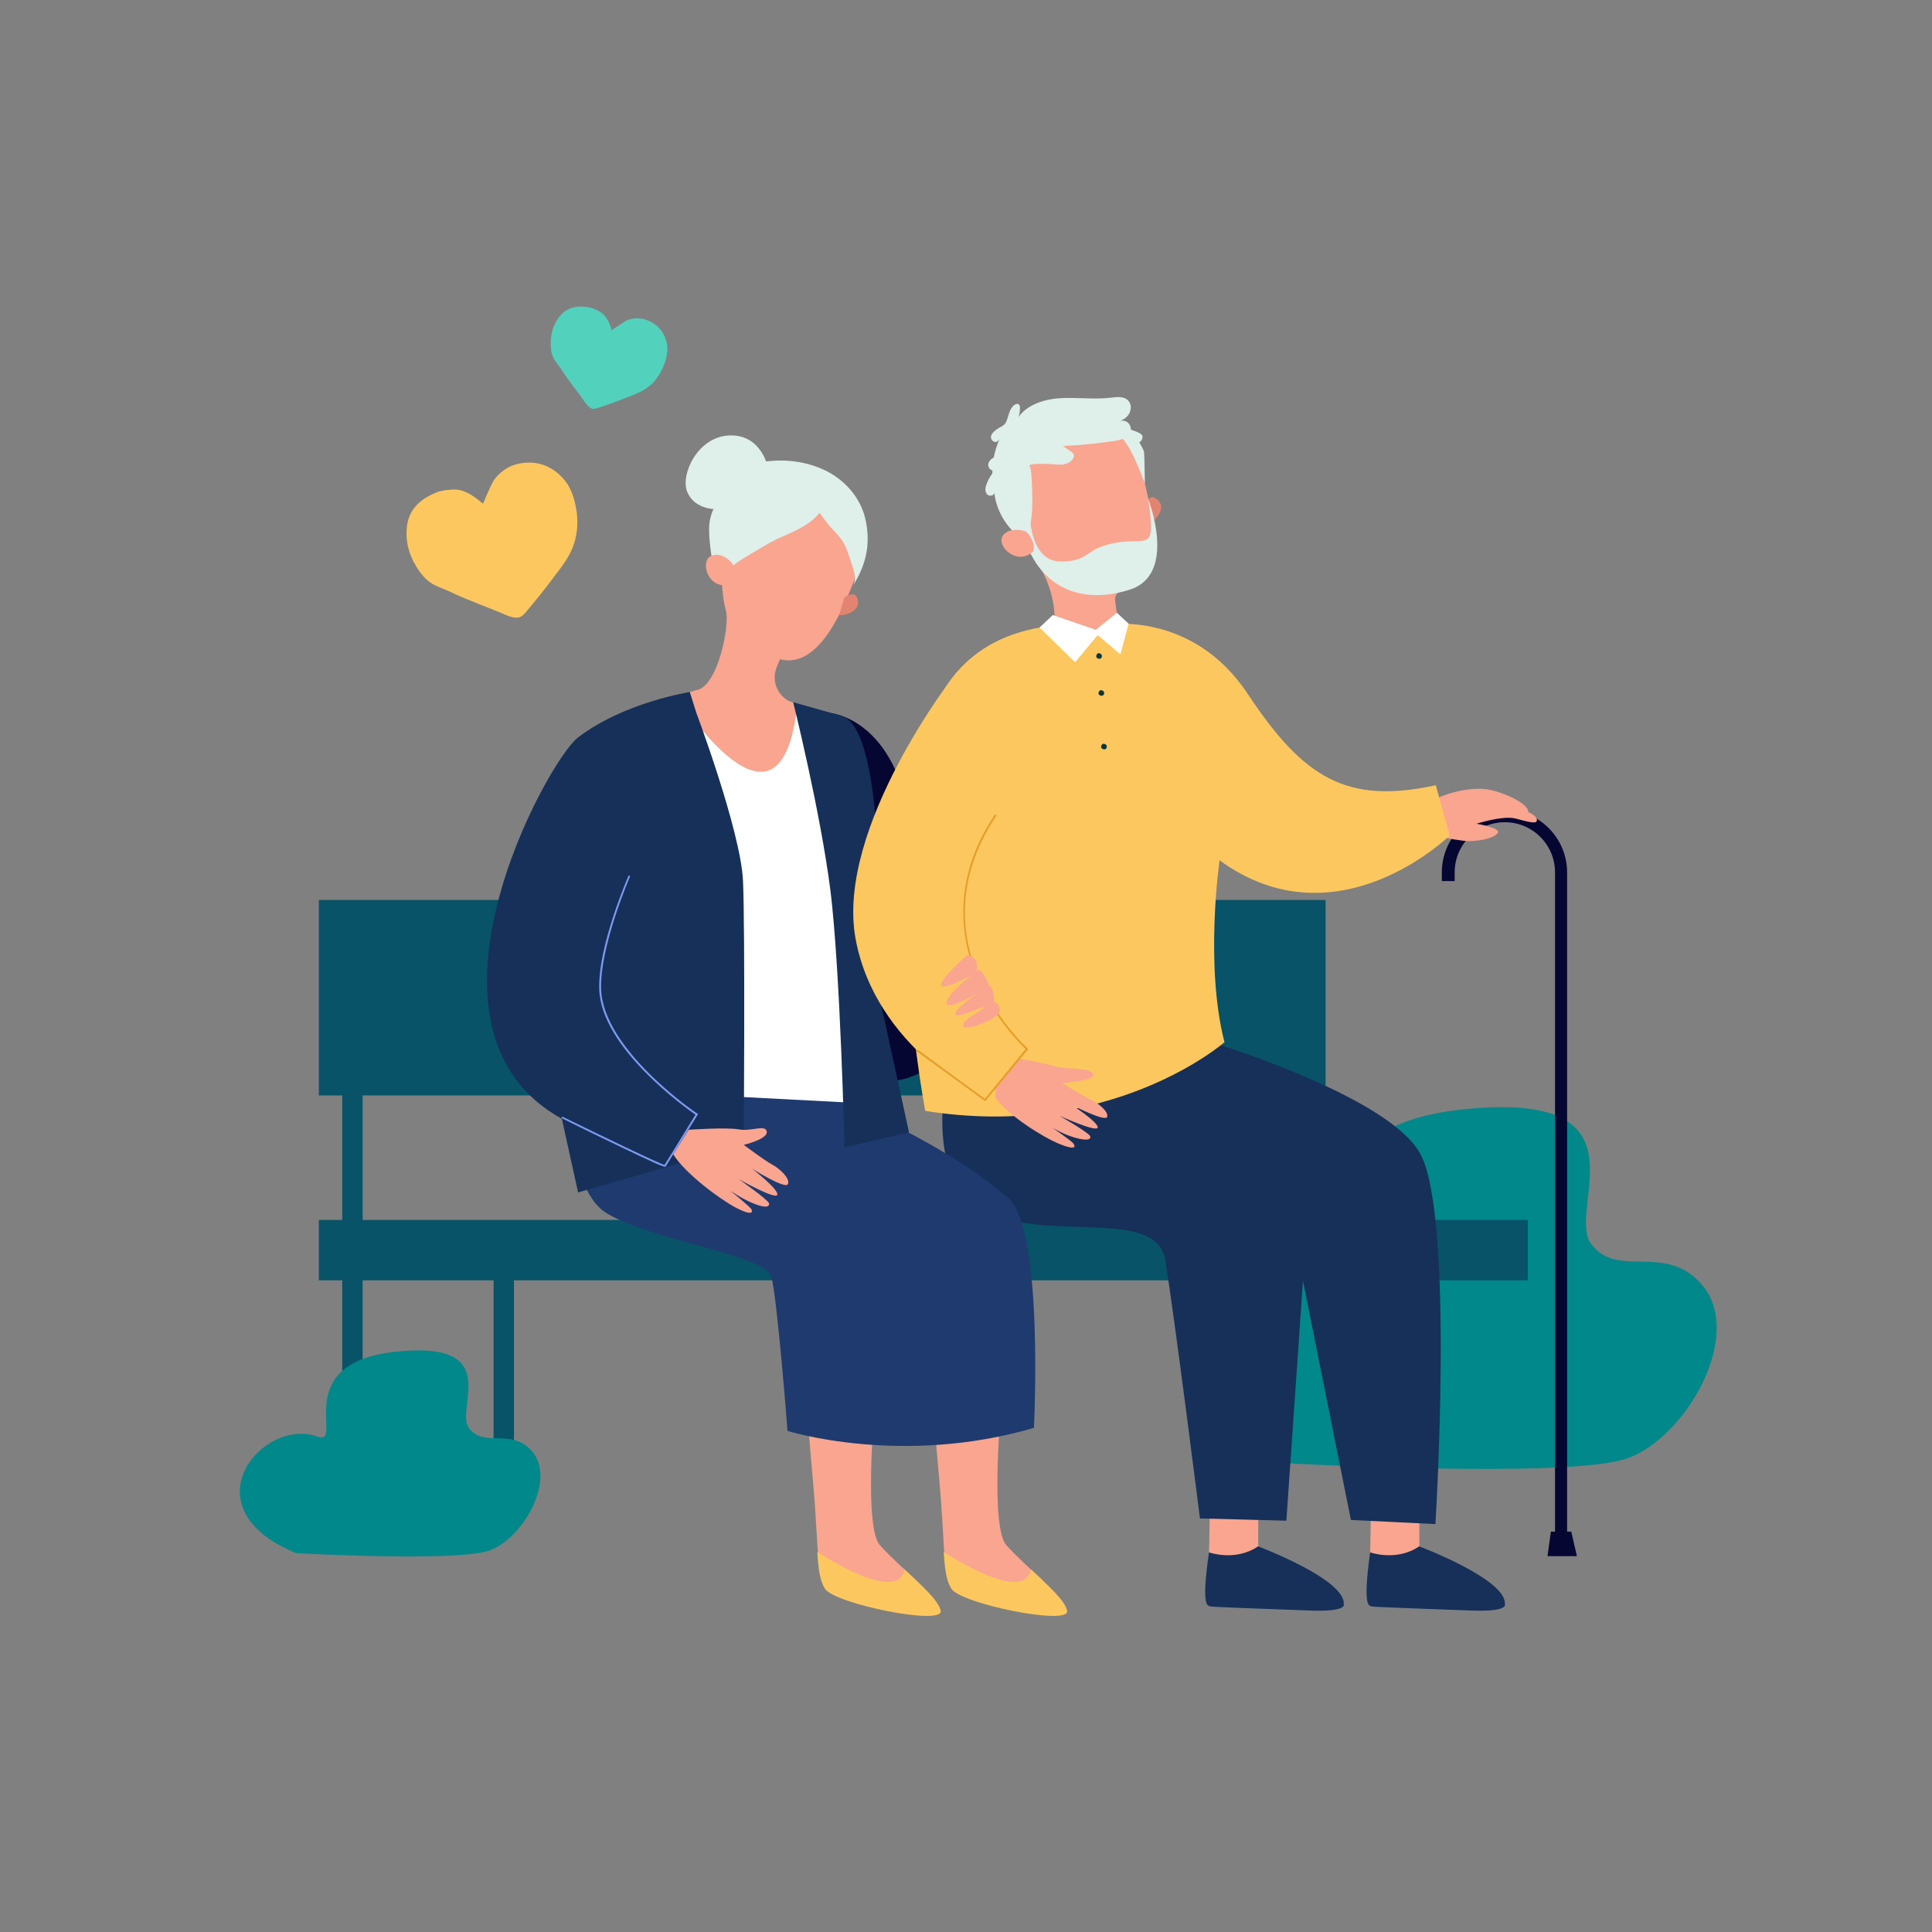 <?xml version="1.0" encoding="utf-8"?>
<!-- Generator: Adobe Illustrator 27.5.0, SVG Export Plug-In . SVG Version: 6.00 Build 0)  -->
<svg version="1.1" id="圖層_1" xmlns="http://www.w3.org/2000/svg" xmlns:xlink="http://www.w3.org/1999/xlink" x="0px" y="0px"
	 viewBox="0 0 512 512" style="enable-background:new 0 0 512 512;" xml:space="preserve">
<rect x="0" y="0" width="512" height="512" fill="#808080" stroke="none"/>
<style type="text/css">
	.st0{fill:#00888B;}
	.st1{fill:#085367;}
	.st2{fill:#060633;}
	.st3{fill:#F9A58F;}
	.st4{fill:#163059;}
	.st5{fill:#FDC75F;}
	.st6{fill:#E28471;}
	.st7{fill:#DFEFEA;}
	.st8{fill:#FFFFFF;}
	.st9{fill:#04383F;}
	.st10{fill:#1F3A6F;}
	.st11{fill:#E59D29;}
	.st12{fill:#7C9AF2;}
	.st13{fill:#52D1BD;}
</style>
<g>
	<g>
		<g>
			<path class="st0" d="M341.4,387.8c0,0,74.4,4.1,89.8-1.3c15.5-5.4,31.5-33,19.6-46.3c-9.7-10.9-22.1-1.2-29.1-10.5
				c-6.9-9.2,16.6-41-34-35.7c-50.6,5.3-23.6,44.3-36.7,39.6C325.5,324.4,290.2,366.8,341.4,387.8z"/>
		</g>
	</g>
	<g>
		<g>
			<g>
				<g>
					<rect x="84.5" y="323.3" class="st1" width="320.4" height="16"/>
				</g>
				<g>
					<rect x="84.5" y="238.5" class="st1" width="266.8" height="51.8"/>
				</g>
				<g>
					<rect x="90.7" y="275.1" class="st1" width="5.4" height="130.2"/>
				</g>
				<g>
					<rect x="130.8" y="333.7" class="st1" width="5.4" height="71.6"/>
				</g>
				<g>
					<rect x="328.4" y="275.1" class="st1" width="5.4" height="103"/>
				</g>
				<g>
					<rect x="368.4" y="333.7" class="st1" width="5.4" height="71.6"/>
				</g>
			</g>
		</g>
		<g>
			<g>
				<g>
					<path class="st2" d="M220.2,189c0,0,16,1.3,20.7,27c3.5,19.6-4.3,11.5,6.9,26.3c11.2,14.8,16.5,15.6,16.5,15.6l-4.6,13.6
						c0,0-26.2,31-36.9,3.8C212.1,248.1,220.2,189,220.2,189z"/>
				</g>
				<g>
					<g>
						<path class="st3" d="M333.6,390.6c0,0-0.3,19.3-0.1,19.6c0.2,0.3-1.4,2.7-1.4,2.7l-6.1,1.1l-5.6-2.6c0,0,0.5-18-0.1-20.8
							C319.7,387.8,333.6,390.6,333.6,390.6z"/>
					</g>
					<g>
						<path class="st4" d="M320.4,411.4c0,0,7,2.5,13-1.6c0,0,23.4,8.8,22.7,15.4c0,0,1,2-9.1,1.6c-10.1-0.4-25.9-0.9-26.3-1.1
							C320.2,425.4,318.2,426.5,320.4,411.4z"/>
					</g>
					<g>
						<path class="st3" d="M376.3,390.6c0,0-0.3,19.3-0.1,19.6c0.2,0.3-1.4,2.7-1.4,2.7l-6.1,1.1l-5.6-2.6c0,0,0.5-18-0.1-20.8
							C362.5,387.8,376.3,390.6,376.3,390.6z"/>
					</g>
					<g>
						<path class="st4" d="M363.1,411.4c0,0,7,2.5,13-1.6c0,0,23.4,8.8,22.7,15.4c0,0,1,2-9.1,1.6c-10.1-0.4-25.9-0.9-26.3-1.1
							C363,425.4,361,426.5,363.1,411.4z"/>
					</g>
					<g>
						<path class="st4" d="M254.8,268c0,0-12.9,37.5,2.4,50.4c15.3,12.8,49.1,0.2,51.6,15.5c2.5,15.3,9.2,68.5,9.2,68.5l22.9,0.6
							l4.4-63.6l12.7,63.4l22.4,1.1c0,0,5.1-82.1-4.1-98.3c-9.1-16.2-60.6-31.1-60.6-31.1L254.8,268z"/>
					</g>
					<g>
						<path class="st2" d="M412.1,411V231.2c0-7.3-5.9-13.3-13.3-13.3c-7.3,0-13.3,5.9-13.3,13.3v2.3h-3.4v-2.3
							c0-9.2,7.5-16.6,16.6-16.6c9.2,0,16.6,7.5,16.6,16.6V411H412.1L412.1,411z"/>
					</g>
					<g>
						<path class="st3" d="M376.3,217.4c0,0-2.5,3.7,11.5,5.4c3.1,0.4,8-0.5,9.1-2c1.1-1.4-5.6-2.5-5.6-2.5s6.2-2,9.7-1.5
							c1.9,0.3,6.3,2,6.3,0.6c0-2.5-8-3.8-8-3.8s5.6,2.9,5.7,1.6c0.2-2-5.7-5-10.3-5.9c-5-1-12.5,1-17.1,3.9L376.3,217.4
							L376.3,217.4z"/>
					</g>
					<g>
						<g>
							<path class="st5" d="M292.6,165.6c0,0,23.1-4.2,38,18.2c14.9,22.5,26.3,29.4,49.9,24.3l3.7,13.3c0,0-29.8,29.3-61,6.6
								c0,0-4,27.6,1.3,48.2c0,0-29.8,26.1-79.3,18.2c0,0-4.6-24.5-4.4-44.4c0.2-20,3.7-31.7,3.7-31.7S234.4,161.3,292.6,165.6
								L292.6,165.6z"/>
						</g>
					</g>
					<g>
						<path class="st6" d="M303.4,133.7c0,0,1.2-2.6,2.6-1.8c3.5,1.9,0.9,5.5-1.1,6.6L303.4,133.7L303.4,133.7z"/>
					</g>
					<g>
						<path class="st3" d="M302.7,124.8L302.7,124.8c0-0.2-0.1-0.5-0.1-0.7c-1.7-10.9-12.4-18.3-23.3-15.8c-9.2,2.1-15.6,10.6-15,20
							c0.2,3.5,1.3,6.6,3.1,9.3c2.5,4.2,4.6,7.7,6.8,10.6c3.5,4.8,5.4,10.7,5.3,16.7l0,1.2c12.7,4.4,16.9-0.1,16.9-0.1l-0.9-7
							c-0.1-1.1,0.6-2.1,1.7-2.4c0,0,0,0,0,0C311.5,153.3,303.8,131.4,302.7,124.8L302.7,124.8z"/>
					</g>
					<g>
						<path class="st7" d="M273.1,138.5c0,0,0.6,10.4,8.1,10.3c7.5-0.1,6-2.9,12.8-4.6c10-2.5,12.5,3.4,10.3-11.9c0,0,7.9,20-5,24
							c-12.9,4-21.4-1-25.6-8.5c-4.2-7.5-4.3-8.6-4.3-8.6L273.1,138.5L273.1,138.5z"/>
					</g>
					<g>
						<path class="st3" d="M264,281.1c0,0,1.5-2.3,16,1.6c3.2,0.8,9.2,0.1,9.7,2c0.5,1.8-8.3,2.3-8.3,2.3s5.7,3.5,7.6,4.4
							c1.9,0.8,4.9,3.2,4.4,4.6c-0.5,1.4-9.4-3.2-9.4-3.2s7.1,4.6,6.9,6c-0.2,1.4-10.1-3.1-10.1-3.1s7.8,4.5,8.1,5.4
							c0.3,0.9-0.8,1.3-4,0.4c-3.2-0.9-6.1-2.7-6.1-2.7s5.3,3.6,5.7,4.3c0.5,0.7,0.7,1.9-3.9,0c-4.5-1.9-13.4-7.5-16.8-12.2
							L264,281.1L264,281.1z"/>
					</g>
					<g>
						<polygon class="st8" points="275.5,166.3 279,163 290.4,166.9 296,162.4 299.1,165.3 296.9,173.4 290.9,168.3 284.9,175.5 
													"/>
					</g>
					<g>
						<path class="st7" d="M273.3,125.4c-0.1-0.9-0.2-2-1-2.5c-0.4-0.3-1-0.4-1.5-0.4c-1,0-2,0.1-3-0.1c-1-0.2-2.1-0.8-2.4-1.7
							c-0.8,0.1-1.6,0.2-2.3,0.7c-0.7,0.4-1.3,1.2-1.2,2c0.1,0.8,1,1.6,1.8,1.2c-1,1.1-1.8,2.4-2.3,3.8c-0.3,0.8-0.4,1.8,0.1,2.5
							c0.5,0.7,1.9,0.6,2-0.3c0.5,4.3,2.7,8.3,5.9,11.1c0.2,0.2,0.5,0.4,0.8,0.5C274.8,143.8,273.4,127.2,273.3,125.4L273.3,125.4z"
							/>
					</g>
					<g>
						<path class="st7" d="M303.4,128.1c0,0-3.1-8.6-5.6-11.5c-0.5-0.6-0.8-1.4-0.9-2.1c-0.1-0.5-0.2-1-0.3-1.4c0,0,6.2,1.2,6.2,2.6
							c-0.1,1.3-0.9,1.5-0.9,1.5s1.2,1.9,1.3,2.7C303.3,120.8,303.4,128.1,303.4,128.1L303.4,128.1z"/>
					</g>
					<g>
						<path class="st3" d="M272.7,141.7c-0.4-0.6-1-1-1.7-1.1c-1.4-0.3-3.8-0.5-5.2,1.3c-2,2.7,3.7,8.2,7.9,4.3
							C273.7,146.3,274.8,144.8,272.7,141.7L272.7,141.7z"/>
					</g>
					<g>
						<path class="st9" d="M292,173.7c-0.1-0.4-0.5-0.6-0.9-0.6c-0.4,0.1-0.6,0.5-0.6,0.9c0.1,0.4,0.5,0.6,0.9,0.6
							C291.9,174.5,292.1,174.1,292,173.7L292,173.7z"/>
					</g>
					<g>
						<path class="st9" d="M292.6,183.5c-0.1-0.4-0.5-0.6-0.9-0.6c-0.4,0.1-0.6,0.5-0.6,0.9c0.1,0.4,0.5,0.6,0.9,0.6
							C292.5,184.3,292.7,183.9,292.6,183.5L292.6,183.5z"/>
					</g>
					<g>
						<path class="st9" d="M293.3,197.7c-0.1-0.4-0.5-0.6-0.9-0.6c-0.4,0.1-0.6,0.5-0.6,0.9c0.1,0.4,0.5,0.6,0.9,0.6
							C293.2,198.5,293.4,198.1,293.3,197.7L293.3,197.7z"/>
					</g>
				</g>
				<g>
					<g>
						<path class="st3" d="M234.9,341.4c0,0-7.9,61.2-1.7,68.1c2.9,3.2,6.5,6.4,9.6,9.3c2.3,2.1-8.4,3-16.8,1c-4.3-1-8.9-4.4-9-5.4
							c-0.5-4.5-0.6-11.3-1.6-22.4c-1.7-18.4-3.9-51.8-3.9-51.8L234.9,341.4z"/>
					</g>
					<g>
						<path class="st5" d="M249.3,426.9c-0.5-2.7-4.9-6.6-9.6-11c-1.5,8.3-17.6-1.1-23.1-4.6c0.3,4.8,0.7,7.6,2,9.7
							C221,425,250,430.9,249.3,426.9z"/>
					</g>
					<g>
						<path class="st3" d="M268.4,341.4c0,0-7.9,61.2-1.7,68.1c2.9,3.2,6.5,6.4,9.6,9.3c2.3,2.1-8.4,3-16.8,1c-4.3-1-8.9-4.4-9-5.4
							c-0.5-4.5-0.6-11.3-1.6-22.4c-1.7-18.4-3.9-51.8-3.9-51.8L268.4,341.4z"/>
					</g>
					<g>
						<path class="st5" d="M282.8,426.9c-0.5-2.7-4.9-6.6-9.6-11c-1.5,8.3-17.6-1.1-23.1-4.6c0.3,4.8,0.7,7.6,2,9.7
							C254.5,425,283.5,430.9,282.8,426.9z"/>
					</g>
					<g>
						<path class="st10" d="M151.4,282.9c0,0-2.5,31.6,9.5,38.7c11.9,7.1,41.9,11,43.5,16.7c1.6,5.7,4.3,40.9,4.3,40.9
							s30.1,9.5,65.3-0.8c0,0,2.7-52.8-6.8-60.9c-20-17.2-50.1-28-50.1-28L151.4,282.9z"/>
					</g>
					<g>
						<path class="st8" d="M179.5,184.4c0,0,16.5,0,31.9,2.2l10.3,26.5l4.4,61.4l-0.9,17.7L183,290c0,0,8.1-54.9,7.7-56.3
							C190.3,232.2,179.5,184.4,179.5,184.4L179.5,184.4z"/>
					</g>
					<g>
						<path class="st3" d="M207.1,123.6c-3.1,0.3-6,1.5-8.3,3.5c-5.6,4.7-7.9,10.7-7.7,16.3c0,7.7,0,13.8,1.3,18.6
							c1,3.8-2.2,20.1-7.9,20.9l-5.1,1.5c0,0,27.6,43.8,31.9,2.2l-2.4-0.9c-3.1-1.8-4.4-5.5-3.1-8.8l0.9-2.2
							c11.7,3.1,18.5-18.1,20.9-24.2l0,0c0.1-0.2,0.2-0.4,0.3-0.7C233.1,137.1,223.4,122.1,207.1,123.6L207.1,123.6z"/>
					</g>
					<g>
						<path class="st4" d="M210.2,186.1c0,0,7.2,28.8,9.9,50.1c2.6,21.3,3.7,67.9,3.7,67.9l17.1-4l-8.5-39c0,0,4.9-2.9,5.4-8.7
							c0.6-5.7-5.2-24.5-5.2-24.5s-0.4-35.7-9.6-38.2L210.2,186.1z"/>
					</g>
					<g>
						<path class="st6" d="M223.8,158.3c0,0,2.3-1.6,3.1-0.3c2,3.4-2.3,5.2-4.5,5L223.8,158.3L223.8,158.3z"/>
					</g>
					<g>
						<path class="st7" d="M207.6,142.1c-3.1,1.3-5.9,3.1-8.8,4.8c-3,1.8-6.2,3.7-8,6.8c-2-3.3-2.5-7.3-2.8-11.2
							c-0.1-1.8-0.2-3.6,0.3-5.4c0.6-2.5,2.1-4.6,3.6-6.7c1.9-2.7,4-5.5,6.9-6.9c2-1,4.2-1.3,6.3-1.4c5.1-0.3,10.3,0.7,14.8,3.2
							c4.4,2.5,8,6.7,9.3,11.7c1.6,6.4,0.7,12.3-3.4,18.6c1.6-2.3,0.3-4.9-0.6-7.6c-0.5-1.7-1.1-3.5-2.2-5c-1.8-2.5-2.6-2.5-5.8-7.1
							C214.7,139,211.4,140.4,207.6,142.1L207.6,142.1z"/>
					</g>
					<g>
						<path class="st3" d="M194.5,150.6c-0.1-0.7-0.4-1.3-0.9-1.8c-1-1-3-2.4-5.1-1.5c-3.1,1.3-1,8.8,4.5,7.7
							C193.1,155,194.8,154.3,194.5,150.6L194.5,150.6z"/>
					</g>
					<g>
						<path class="st4" d="M182.8,183.4c0,0-17.5,2.7-29.7,12.1c-8.1,6.3-47.2,77.3-4.2,101l4.3,19.5l43.9-12.6
							c0,0,0.4-56.8-0.2-70.1c-0.7-13.3-12.4-44.5-12.4-44.5L182.8,183.4z"/>
					</g>
					<g>
						<path class="st3" d="M182.5,299.4c0,0,9.9-0.7,13.3-0.1c3.4,0.6,7.1-1.4,7.4,0.6c0.3,2-6.1,3.5-6.1,3.5s5.6,4.2,7.5,5.2
							c1.9,1,4.9,3.7,4.2,5.2c-0.6,1.5-9.5-4.1-9.5-4.1s7,5.4,6.7,6.9c-0.3,1.5-10.2-4.1-10.2-4.1s7.7,5.4,8,6.4c0.2,1-1,1.3-4.2,0
							c-3.2-1.3-6.1-3.4-6.1-3.4s5.1,4.2,5.6,4.9c0.4,0.7,0.5,2-4-0.3c-4.5-2.4-13.5-9.1-16.7-14.2L182.5,299.4L182.5,299.4z"/>
					</g>
					<g>
						<path class="st7" d="M203.4,123.5c0,0-1.8-8.5-10.2-8.1c-8.4,0.4-12.9,10.4-11.1,14.9c1.8,4.5,7,4.6,7,4.6L203.4,123.5z"/>
					</g>
				</g>
				<g>
					<g>
						<path class="st5" d="M253.6,178.1c-0.7,0.6-32.1,41.2-26.9,70.5c5.3,29.3,34.3,42.9,34.3,42.9l11-13.6c0,0-31.2-27.9-4.8-65.4
							C273.9,203.2,253.6,178.1,253.6,178.1z"/>
					</g>
				</g>
				<g>
					<path class="st11" d="M261.1,291.8l-0.2-0.1l-18.1-13.2l0.3-0.4l17.9,13.1l10.8-13.2c-1.2-1.1-8.1-7.9-12.6-18.2
						c-4.5-10.3-7.4-26.3,4.5-44l0.4,0.3c-11.8,17.5-9,33.3-4.5,43.5c4.8,11.1,12.6,18.1,12.7,18.2l0.2,0.2L261.1,291.8z"/>
				</g>
				<g>
					<path class="st3" d="M256.2,253.2c0,0-7.6,6.8-6.8,8c0.8,1.2,7.9-2.7,7.8-2.6c-0.1,0.1-6.8,5.4-6.3,7.3
						c0.5,1.9,8.5-2.9,8.5-2.9s-6.7,4.5-6.2,5.8c0.4,1.3,7.3-2.3,7.5-1.8c0.3,0.5-5.8,3.1-5.4,4.8c0.5,1.7,9.2-1.8,9.6-3.7
						c0.4-1.9-1.5-2.7-1.5-2.7s0.3-3.3-1.3-4.2c0,0-1.3-4.3-3.3-4.1C259,257.1,259.5,253.2,256.2,253.2L256.2,253.2z"/>
				</g>
				<g>
					<path class="st12" d="M176.2,309.2c-0.5,0-2.7-0.9-13.9-6.3c-6.7-3.2-13.5-6.6-13.5-6.6l0.2-0.4c10.2,5,25.5,12.4,27.1,12.8
						c0.8-1.2,7.2-11.7,8.2-13.3c-2.3-1.6-25.2-17.8-25.5-33.4c-0.3-11.5,7.7-29.8,7.8-30l0.4,0.2c-0.1,0.2-8,18.5-7.7,29.8
						c0.4,16.1,25.2,33,25.5,33.1l0.2,0.1l-0.1,0.2c-0.3,0.5-8.1,13.1-8.4,13.6C176.3,309.2,176.3,309.2,176.2,309.2z"/>
				</g>
			</g>
			<g>
				<polygon class="st2" points="410.1,412.4 411,405.9 416.4,405.9 417.9,412.4 				"/>
			</g>
		</g>
		<g>
			<path class="st7" d="M268.4,107.7c0.4-0.5,1.3-1,1.7-0.4c0.2,0.2,0.2,0.5,0.2,0.8c0,0.8-0.1,1.6-0.4,2.4c2.6-3.5,7.2-4.8,11.5-5
				c4.3-0.2,8.7,0.4,12.9-0.1c1.7-0.2,3.7-0.5,4.8,0.9c0.8,0.9,0.7,2.3,0.1,3.4c-0.6,1-1.7,1.7-2.9,2c0.9-0.4,2-0.3,2.7,0.4
				c0.7,0.7,0.9,1.8,0.5,2.7c-0.6,1.3-2.3,1.7-3.8,2c-4.7,0.7-9.3,1.2-14,1.4c0.7,0.5,1.4,1,2.2,1.5c0.2,0.2,0.5,0.4,0.6,0.6
				c0.2,0.4,0.1,0.8-0.1,1.2c-0.5,0.9-1.6,1.4-2.6,1.6c-1.1,0.1-2.1,0-3.2-0.1c-1.5-0.1-3.1-0.1-4.7,0c-0.3,0-0.6,0.1-0.9,0.2
				c-0.4,0.2-0.6,0.6-0.9,1c-1.5,2.1-4.1,3.1-6.5,4c-0.8,0.3-1.8,0.5-2.2-0.1c-0.2-0.3-0.2-0.6-0.3-0.9c-0.4-3.7,0.3-7.5,1.8-10.9
				c-0.4,0.9-1.5,1.2-2.1,0.2c-0.7-1.2,0.7-2.3,1.6-2.9c0.8-0.5,1.5-0.7,2.1-1.5C267.3,110.5,267.3,108.9,268.4,107.7z"/>
		</g>
	</g>
	<g>
		<g>
			<path class="st0" d="M78.5,411.6c0,0,42.4,2.4,51.2-0.7c8.8-3.1,17.9-18.8,11.2-26.4c-5.5-6.2-12.6-0.7-16.6-6
				c-3.9-5.3,9.5-23.3-19.3-20.3c-28.8,3-13.4,25.2-20.9,22.5C69.4,375.5,49.3,399.7,78.5,411.6z"/>
		</g>
	</g>
	<g>
		<path class="st5" d="M128,133.5c-1.6-1.4-3.7-3-6-3.6c-1.5-0.4-4.5,0-5.8,0.4c-4.3,1.6-7.6,4.2-8.3,8.8c-1,6.5,2.6,11.5,3.7,12.9
			c2.7,3.4,4.6,3.3,8.5,5.2c4.2,2,8.7,3.5,14,5.8c1,0.4,2.5,0.9,3.5,0.6c1.2-0.4,1.7-1.4,3.3-3.2c1.8-2.2,2.8-3.4,5.6-7.1
			c3.1-4.1,5.6-7.1,6.3-12.2c0.4-2.6,0.2-5.2-0.4-7.7c-0.5-2.3-1.4-4.5-2.9-6.3c-3.3-3.9-7.9-5.4-12.9-4c-2.2,0.6-4.6,2.4-5.8,4.3
			C129.9,128.9,128,133.5,128,133.5z"/>
	</g>
	<g>
		<path class="st13" d="M162.1,87.5c-0.4-1.4-1-3-2.2-4.2c-0.8-0.8-2.6-1.6-3.5-1.8c-3.1-0.6-5.9-0.2-7.9,2.1
			c-2.9,3.4-2.6,7.5-2.5,8.8c0.3,2.9,1.5,3.5,3.1,6c1.7,2.7,3.8,5.1,6,8.3c0.4,0.6,1.1,1.4,1.8,1.6c0.8,0.2,1.5-0.2,3.1-0.7
			c1.8-0.6,2.9-1,5.7-2.1c3.3-1.3,5.8-2.1,8-4.8c1.1-1.4,1.9-2.9,2.5-4.6c0.5-1.5,0.8-3.1,0.6-4.6c-0.5-3.4-2.7-5.9-6-6.9
			c-1.5-0.4-3.5-0.3-4.9,0.4C164.9,85.6,162.1,87.5,162.1,87.5z"/>
	</g>
</g>
</svg>
